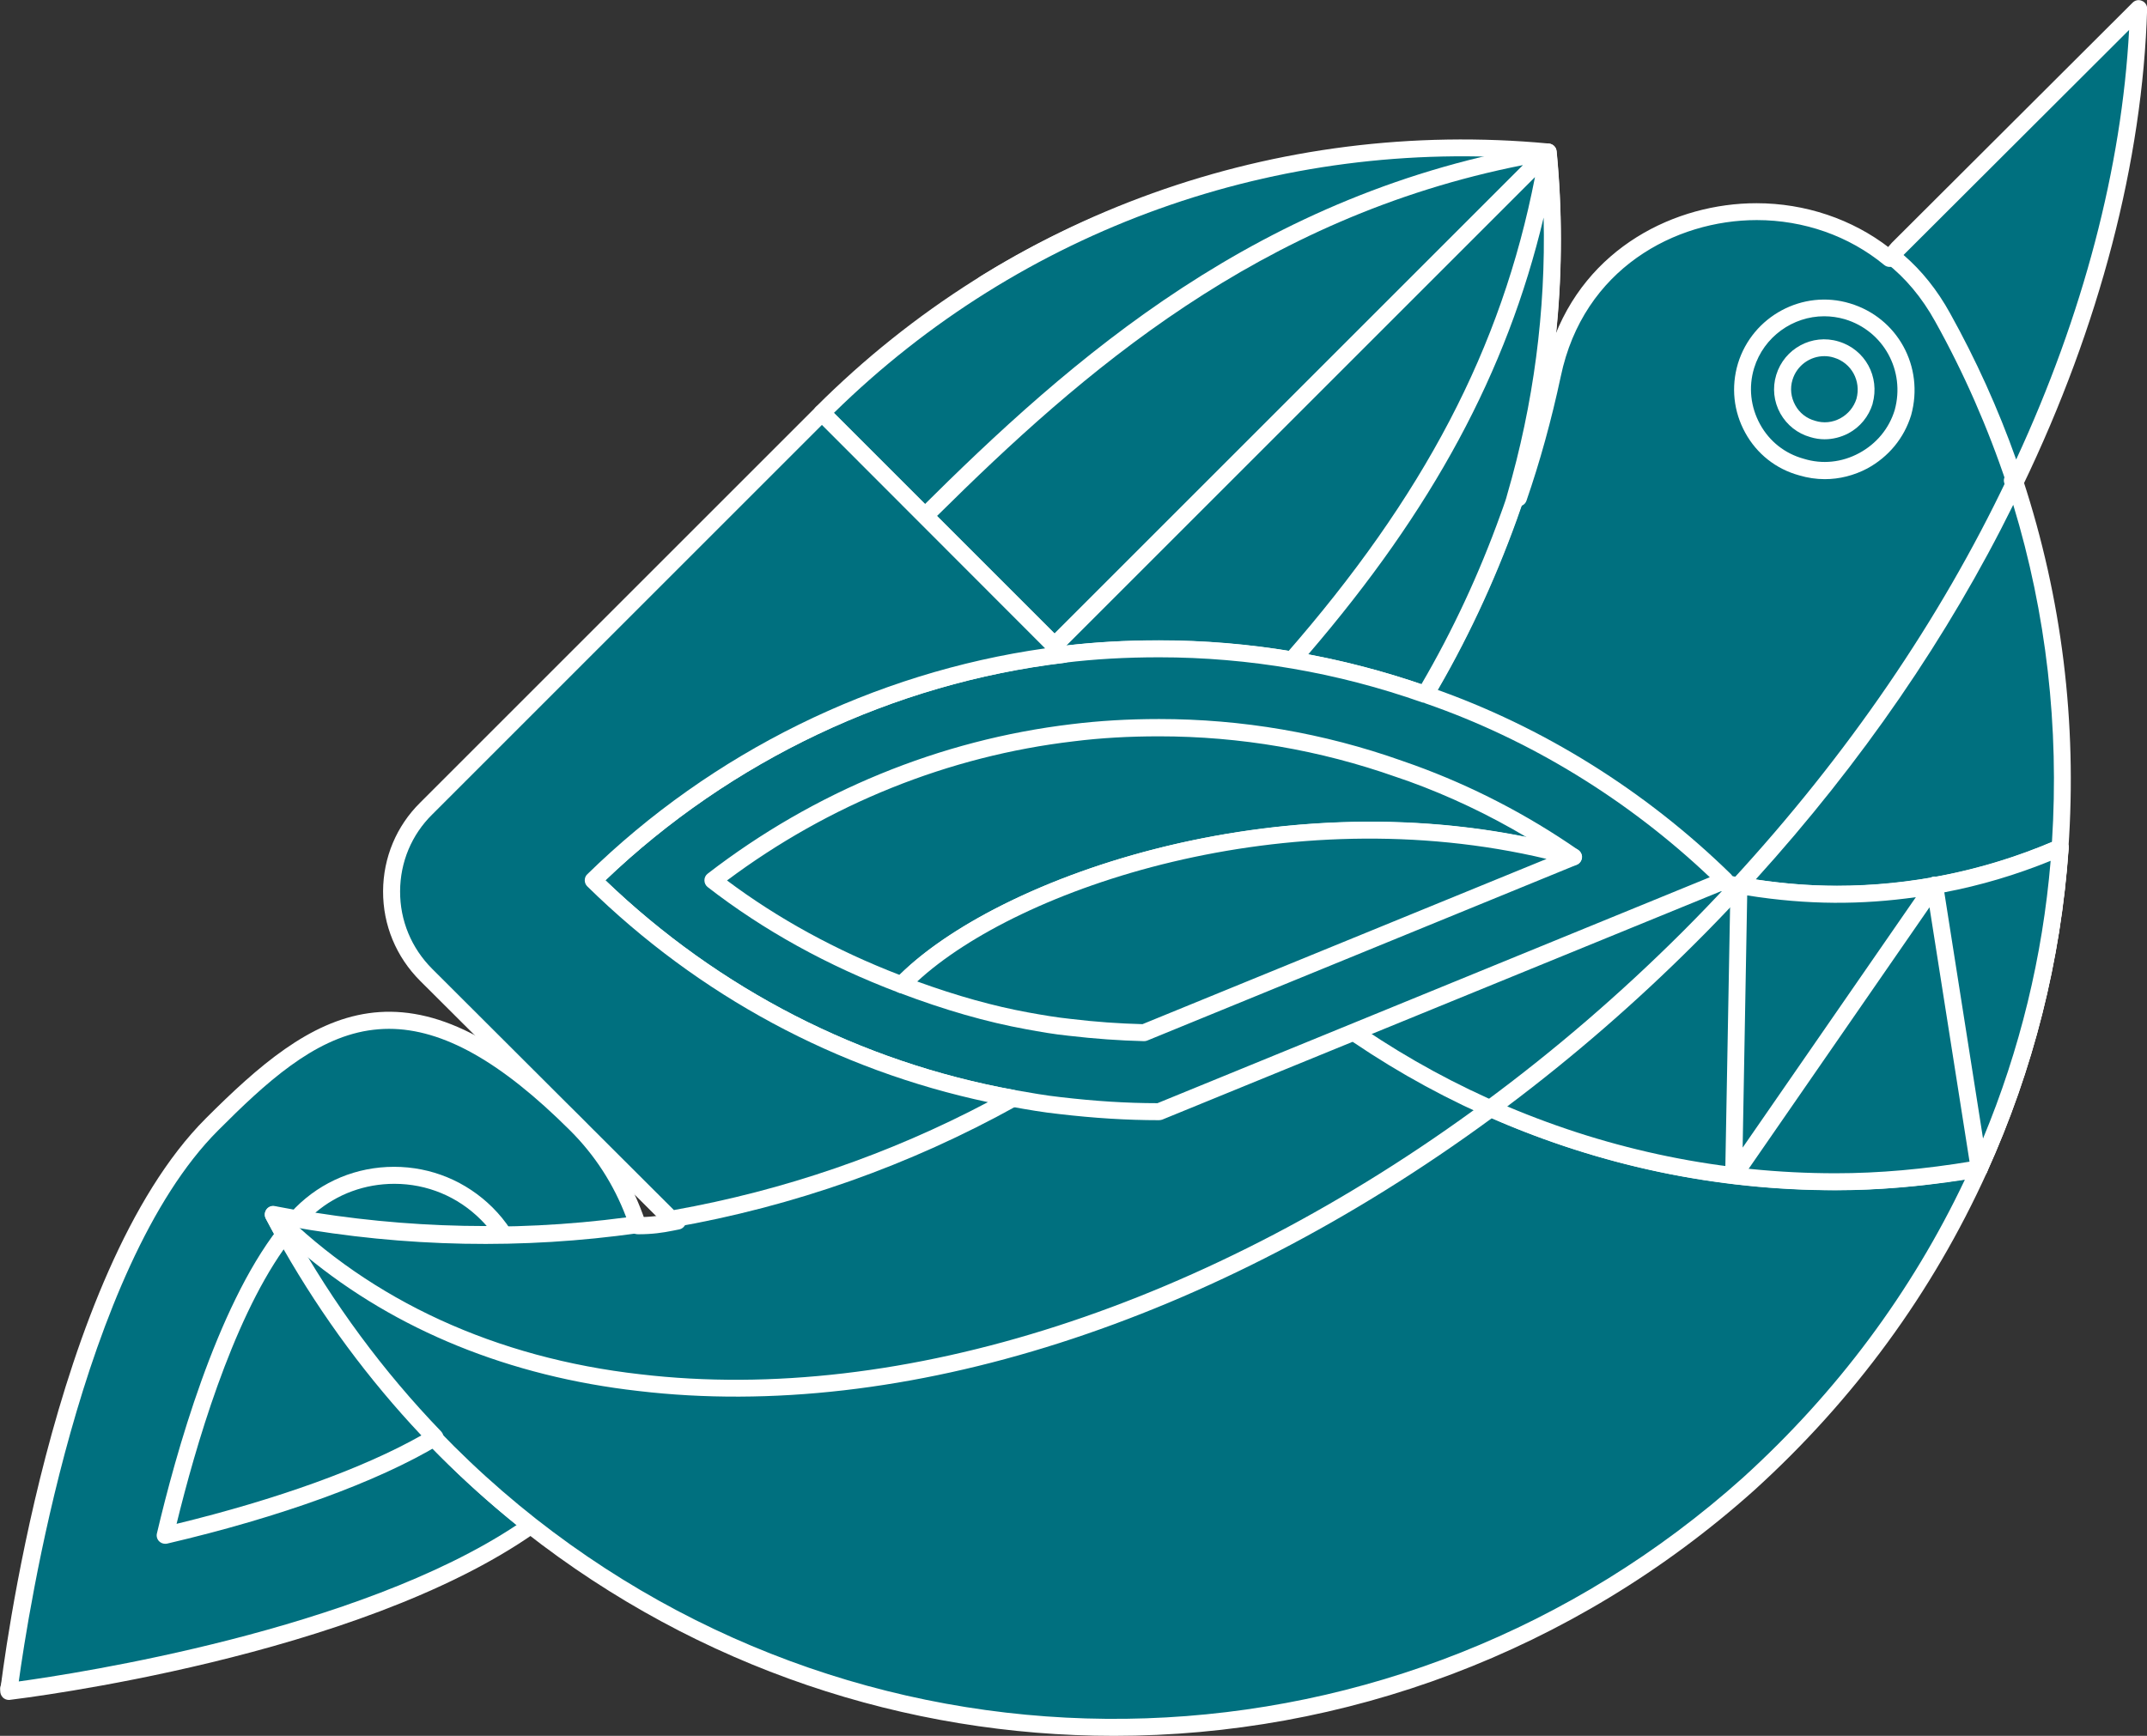 <?xml version="1.0" encoding="utf-8"?>
<!-- Generator: Adobe Illustrator 24.3.0, SVG Export Plug-In . SVG Version: 6.00 Build 0)  -->
<svg version="1.1" id="Слой_1" xmlns="http://www.w3.org/2000/svg" xmlns:xlink="http://www.w3.org/1999/xlink" x="0px" y="0px"
	 viewBox="0 0 146.39 118.39" style="enable-background:new 0 0 146.39 118.39;" xml:space="preserve">
<rect x="0" y="0" width="146.39" height="118.39" fill="#333333" stroke="none"/>
<style type="text/css">
	.st0{fill:#00707F;}
	.st1{fill:#FFFFFF;}
</style>
<g>
	<g>
		<path class="st0" d="M76.04,117.53c-14.39,0-28.5-4.85-39.71-13.65c-12.22,8.4-35.52,11.23-35.75,11.26
			c0.27-0.04,3.65-27.93,14.03-38.3c3.28-3.28,7.63-5.09,12.25-5.09c4.62,0,8.97,1.81,12.26,5.09c1.87,1.87,3.31,4.21,4.16,6.75
			c0.08,0,0.16,0,0.23,0c0.94,0,1.62-0.1,2.29-0.24l0.4-0.08l-6.77-6.73L29.21,66.33c-1.49-1.49-2.3-3.46-2.3-5.56
			c0-2.08,0.82-4.02,2.3-5.48l26.98-26.98C67.8,16.7,83.26,10.31,99.71,10.31c1.94,0,3.9,0.09,5.83,0.28
			c0.56,7.69-0.19,15.58-2.43,23.25l0.41,0.13c0.9-2.59,1.68-5.42,2.32-8.41c1.6-7.68,8.15-11.12,13.93-11.12
			c3.35,0,6.56,1.14,9.06,3.2l0.76-0.56l15.99-15.96c-0.39,10.12-3.28,21.05-8.38,31.66c8.04,24.72,1.1,50.82-18.13,68.27
			C107.22,111.68,91.94,117.53,76.04,117.53C76.04,117.53,76.04,117.53,76.04,117.53z"/>
		<path class="st1" d="M76.05,118.11L76.05,118.11c-14.39,0-28.48-4.8-39.74-13.51c-12.29,8.21-34.7,11.01-35.65,11.12
			c-0.34,0.05-0.6-0.18-0.64-0.49c-0.02-0.12,0.01-0.24,0.06-0.34c0.05-0.19,0.16-0.84,0.29-1.58C3.6,94.78,8.26,82.37,14.2,76.44
			c3.39-3.39,7.88-5.26,12.66-5.26c3.03,0,5.95,0.75,8.55,2.17l-6.6-6.61c-1.6-1.6-2.47-3.72-2.47-5.97c0-2.23,0.88-4.32,2.47-5.89
			l26.98-26.98C67.5,16.18,83.1,9.73,99.71,9.73c1.96,0,3.94,0.09,5.88,0.28c0.28,0.03,0.5,0.25,0.52,0.53
			c0.32,4.34,0.22,8.65-0.29,12.9c2.3-6.6,8.46-9.58,13.94-9.58c3.32,0,6.53,1.08,9.07,3.05l0.4-0.29l15.93-15.9
			c0.17-0.17,0.43-0.21,0.64-0.12c0.22,0.09,0.35,0.31,0.35,0.55c-0.39,10.12-3.27,21.07-8.34,31.68
			c7.99,24.83,0.96,51.12-18.36,68.66C107.5,112.2,92.08,118.11,76.05,118.11z M36.33,103.3c0.13,0,0.25,0.04,0.36,0.12
			c11.11,8.72,25.09,13.53,39.35,13.53h0.01c15.75,0,30.89-5.8,42.64-16.34c19.03-17.27,25.92-43.2,17.97-67.66
			c-0.05-0.14-0.04-0.3,0.03-0.43c4.81-10.01,7.65-20.33,8.25-29.94L130,17.48l-0.82,0.61c-0.21,0.16-0.51,0.15-0.71-0.02
			c-2.4-1.98-5.48-3.06-8.69-3.06c-5.54,0-11.82,3.3-13.36,10.66c-0.64,3-1.43,5.85-2.34,8.48c-0.1,0.3-0.43,0.45-0.72,0.36
			l-0.41-0.13c-0.3-0.09-0.47-0.41-0.38-0.71c2.13-7.27,2.95-14.86,2.44-22.56c-1.75-0.15-3.53-0.23-5.29-0.23
			c-16.3,0-31.61,6.34-43.11,17.84L29.62,55.71c-1.37,1.35-2.12,3.15-2.13,5.07c-0.01,1.94,0.75,3.77,2.13,5.15L46.6,82.87
			c0.15,0.15,0.21,0.37,0.15,0.58c-0.06,0.2-0.23,0.36-0.44,0.4l-0.4,0.08c-0.74,0.15-1.44,0.25-2.4,0.25
			c-0.25,0-0.71-0.16-0.78-0.4c-0.81-2.45-2.2-4.71-4.02-6.52c-3.17-3.17-7.38-4.92-11.85-4.92s-8.68,1.75-11.84,4.92
			C9.25,83.02,4.7,95.22,1.5,113.5c-0.07,0.39-0.12,0.7-0.17,0.96c4.28-0.59,23.83-3.6,34.68-11.06
			C36.1,103.34,36.21,103.3,36.33,103.3z M42.53,80.45c0.45,0.82,0.84,1.68,1.16,2.56c0.5-0.01,0.92-0.05,1.32-0.11L42.53,80.45z"/>
	</g>
	<g>
		<path class="st0" d="M125.16,60.99c-21.31,0-38.58-17.27-38.58-38.58c0-3.89,0.59-7.63,1.66-11.17
			c-7.37,1.38-14.54,4.04-21.11,8.12c-0.05,1.02-0.15,2.02-0.15,3.05c0,32.13,26.05,58.18,58.18,58.18c3.34,0,6.6-0.35,9.79-0.89
			c3.19-7.03,5.01-14.44,5.52-21.89C135.77,59.85,130.6,60.99,125.16,60.99z"/>
		<path class="st1" d="M125.16,81.17c-32.4,0-58.76-26.36-58.76-58.76c0-0.72,0.05-1.42,0.09-2.12c0.02-0.32,0.05-0.64,0.06-0.96
			c0.01-0.19,0.11-0.36,0.27-0.46c6.42-3.99,13.59-6.74,21.3-8.19c0.19-0.04,0.4,0.03,0.54,0.18c0.13,0.15,0.18,0.36,0.12,0.55
			c-1.08,3.58-1.63,7.28-1.63,11c0,20.95,17.04,38,38,38c5.22,0,10.29-1.05,15.08-3.13c0.19-0.08,0.4-0.06,0.57,0.06
			c0.17,0.12,0.26,0.31,0.24,0.51c-0.53,7.67-2.41,15.11-5.57,22.09c-0.08,0.18-0.24,0.3-0.43,0.33
			C131.49,80.88,128.26,81.17,125.16,81.17z M67.7,19.7c-0.01,0.22-0.03,0.45-0.05,0.67c-0.05,0.68-0.09,1.35-0.09,2.04
			c0,31.76,25.84,57.6,57.6,57.6c2.94,0,6.02-0.27,9.38-0.83c2.9-6.49,4.68-13.37,5.28-20.47c-4.67,1.89-9.6,2.85-14.66,2.85
			c-21.59,0-39.15-17.56-39.15-39.15c0-3.52,0.47-7.02,1.42-10.42C80.3,13.44,73.67,16.03,67.7,19.7z"/>
	</g>
	<g>
		<path class="st0" d="M129.42,16.93l16.39-16.35c-0.3,10.24-3.15,21.32-8.42,32.29c-1.29-3.87-2.92-7.63-4.93-11.23
			c-0.95-1.71-2.12-3.11-3.49-4.17L129.42,16.93z"/>
		<path class="st1" d="M137.39,33.45c-0.01,0-0.02,0-0.04,0c-0.24-0.01-0.44-0.17-0.51-0.39c-1.3-3.9-2.95-7.65-4.89-11.13
			c-0.9-1.63-2.03-2.98-3.34-4c-0.13-0.1-0.21-0.24-0.22-0.4c-0.02-0.16,0.03-0.31,0.14-0.44l0.46-0.53
			c0.01-0.01,0.02-0.02,0.03-0.03l16.39-16.35c0.17-0.17,0.42-0.22,0.64-0.12c0.22,0.09,0.36,0.31,0.35,0.55
			c-0.31,10.38-3.24,21.63-8.48,32.52C137.82,33.32,137.61,33.45,137.39,33.45z M129.79,17.39c1.23,1.06,2.3,2.39,3.17,3.97
			c1.75,3.14,3.27,6.49,4.51,9.98c4.55-9.83,7.2-19.91,7.7-29.3L129.79,17.39z"/>
	</g>
	<g>
		<path class="st0" d="M125.96,21.23c2.97,0.89,4.61,3.94,3.79,6.91c-0.89,2.9-4.01,4.61-6.91,3.72c-2.97-0.82-4.68-3.94-3.79-6.91
			C119.94,22.05,122.99,20.34,125.96,21.23z"/>
		<path class="st1" d="M124.42,32.68c-0.59,0-1.18-0.09-1.75-0.26c-1.57-0.43-2.88-1.46-3.67-2.9c-0.8-1.45-0.98-3.13-0.5-4.73
			c0.99-3.23,4.42-5.07,7.63-4.1c3.25,0.97,5.09,4.32,4.18,7.62c-0.48,1.57-1.54,2.85-2.99,3.64
			C126.41,32.43,125.42,32.68,124.42,32.68z M124.38,21.57c-2.13,0-4.12,1.39-4.78,3.54c-0.39,1.29-0.24,2.65,0.41,3.83
			c0.64,1.17,1.7,2,2.98,2.35c1.26,0.39,2.6,0.25,3.78-0.39c1.18-0.64,2.04-1.68,2.42-2.94c0.73-2.67-0.76-5.4-3.41-6.19l0,0
			C125.33,21.64,124.85,21.57,124.38,21.57z"/>
	</g>
	<g>
		<path class="st0" d="M127.13,27.36c-0.45,1.48-2.05,2.35-3.53,1.9c-1.52-0.42-2.39-2.01-1.94-3.53c0.46-1.48,2.01-2.35,3.53-1.9
			C126.71,24.29,127.55,25.84,127.13,27.36z"/>
		<path class="st1" d="M124.41,29.96c-0.33,0-0.66-0.05-0.98-0.15c-0.86-0.24-1.59-0.81-2.04-1.61c-0.45-0.81-0.55-1.75-0.28-2.63
			c0.55-1.8,2.45-2.83,4.25-2.28c1.81,0.54,2.83,2.4,2.32,4.24c0,0.01,0,0.01,0,0.02c-0.27,0.86-0.85,1.58-1.66,2.01
			C125.52,29.82,124.96,29.96,124.41,29.96z M124.39,24.29c-0.97,0-1.87,0.63-2.17,1.61c-0.18,0.58-0.11,1.2,0.19,1.74
			c0.29,0.53,0.77,0.9,1.35,1.06c0.58,0.18,1.18,0.12,1.72-0.17c0.53-0.29,0.92-0.76,1.1-1.33c0.33-1.22-0.34-2.45-1.54-2.81
			C124.82,24.32,124.6,24.29,124.39,24.29z M127.13,27.36h0.01H127.13z"/>
	</g>
	<g>
		<path class="st0" d="M105.56,10.37c0.76,7.89,0,15.86-2.24,23.52c-0.11,0.46-0.3,0.91-0.46,1.37c-1.52,4.21-3.41,8.27-5.69,12.1
			c-5.69-2.01-11.8-3.11-18.14-3.11c-2.2,0-4.36,0.11-6.53,0.38L56.04,28.16C69.59,14.62,87.87,8.7,105.56,10.37z"/>
		<path class="st1" d="M97.17,47.94c-0.06,0-0.13-0.01-0.19-0.03c-5.78-2.04-11.82-3.08-17.94-3.08c-2.29,0-4.4,0.12-6.46,0.37
			c-0.18,0.03-0.36-0.04-0.48-0.17L55.63,28.57c-0.11-0.11-0.17-0.26-0.17-0.41c0-0.15,0.06-0.3,0.17-0.41
			C68.8,14.58,87.04,8.04,105.61,9.79c0.28,0.03,0.5,0.25,0.52,0.52c0.77,7.99,0.01,15.98-2.26,23.74c-0.07,0.3-0.19,0.62-0.31,0.93
			l-0.16,0.45c-1.55,4.3-3.48,8.41-5.74,12.22C97.56,47.84,97.37,47.94,97.17,47.94z M79.03,43.67c6.1,0,12.11,1.01,17.88,2.99
			c2.12-3.63,3.94-7.53,5.4-11.6l0.17-0.47c0.1-0.28,0.2-0.56,0.28-0.85c2.18-7.48,2.95-15.16,2.27-22.85
			c-17.87-1.54-35.39,4.72-48.17,17.27l15.86,15.86C74.73,43.79,76.8,43.67,79.03,43.67z"/>
	</g>
	<g>
		<path class="st0" d="M105.56,10.37c-2.41,14.45-9.09,25.08-17.47,34.65c3.12,0.53,6.16,1.31,9.08,2.34
			c2.28-3.83,4.17-7.89,5.69-12.1c0.15-0.45,0.34-0.91,0.45-1.37C105.56,26.23,106.31,18.26,105.56,10.37z M71.9,44.02
			c4.22-4.22,27.61-27.61,33.66-33.66C87.06,13.46,74.82,23.5,63.07,35.19L71.9,44.02z"/>
		<path class="st1" d="M97.17,47.94c-0.06,0-0.13-0.01-0.19-0.03c-2.88-1.02-5.91-1.8-8.98-2.32c-0.21-0.04-0.38-0.18-0.45-0.38
			s-0.03-0.42,0.11-0.58c9.42-10.77,14.72-20.88,17-32.55L72.31,44.43c-0.23,0.23-0.59,0.23-0.82,0l-8.83-8.83
			c-0.11-0.11-0.17-0.26-0.17-0.41c0-0.15,0.06-0.3,0.17-0.41c10.42-10.37,23.19-21.71,42.8-24.98c0.03-0.01,0.07-0.01,0.1-0.01
			c0.03,0,0.06,0,0.09,0.01l0,0c0,0,0,0,0,0c0.09,0.01,0.17,0.05,0.25,0.1l0,0v0c0.05,0.03,0.09,0.08,0.13,0.13
			c0.05,0.06,0.08,0.13,0.09,0.2c0.01,0.03,0.01,0.06,0.02,0.09c0.77,7.99,0.01,15.98-2.26,23.74c-0.08,0.31-0.19,0.63-0.31,0.96
			l-0.15,0.43c-1.55,4.3-3.48,8.41-5.74,12.21C97.56,47.84,97.37,47.94,97.17,47.94z M89.2,44.63c2.63,0.49,5.22,1.18,7.72,2.03
			c2.12-3.63,3.94-7.53,5.4-11.6l0.16-0.44c0.1-0.29,0.21-0.58,0.28-0.87c1.81-6.21,2.64-12.55,2.49-18.91
			C102.74,25.39,97.67,34.77,89.2,44.63z M63.89,35.19l8.01,8.01l31.94-31.94C85.83,14.82,73.78,25.39,63.89,35.19z"/>
	</g>
	<g>
		<path class="st0" d="M97.4,47.44c-0.08-0.08-0.15-0.08-0.23-0.08c-5.69-2.01-11.8-3.11-18.14-3.11c-2.2,0-4.36,0.11-6.53,0.38
			c-12.41,1.48-23.56,7.1-32.06,15.4c7.7,7.55,17.57,12.86,28.61,14.87c1.06,0.19,2.16,0.38,3.23,0.49
			c2.24,0.27,4.48,0.42,6.75,0.42l38.59-15.78C111.93,54.46,105.06,50.1,97.4,47.44z"/>
		<path class="st1" d="M79.03,76.4c-2.2,0-4.43-0.14-6.82-0.42c-1.06-0.11-2.15-0.3-3.26-0.5c-10.91-1.99-20.91-7.18-28.91-15.03
			c-0.11-0.11-0.17-0.26-0.17-0.41c0-0.16,0.06-0.31,0.17-0.41c8.79-8.59,20.29-14.12,32.4-15.57c2.1-0.26,4.26-0.38,6.59-0.38
			c6.23,0,12.37,1.05,18.25,3.11c0.11,0.01,0.26,0.04,0.4,0.14c7.5,2.62,14.54,7.01,20.35,12.7c0.14,0.14,0.2,0.33,0.16,0.52
			c-0.04,0.19-0.17,0.35-0.35,0.43L79.25,76.36C79.18,76.38,79.11,76.4,79.03,76.4z M41.28,60.04c7.76,7.45,17.39,12.39,27.88,14.3
			c1.09,0.19,2.15,0.38,3.18,0.49c2.31,0.27,4.46,0.41,6.58,0.41l37.66-15.41c-5.59-5.3-12.27-9.39-19.37-11.85
			c-0.04-0.01-0.07-0.03-0.11-0.05c-0.05-0.01-0.09-0.01-0.12-0.02c-5.78-2.04-11.82-3.08-17.94-3.08c-2.29,0-4.4,0.12-6.46,0.37
			C60.92,46.6,49.83,51.86,41.28,60.04z"/>
	</g>
	<g>
		<path class="st0" d="M107.28,58.45c-3.44-2.38-7.16-4.31-11.03-5.71l-0.87-0.31c-5.27-1.86-10.77-2.8-16.35-2.8
			c-2.1,0-4.02,0.11-5.89,0.34c-8.88,1.06-17.41,4.59-24.53,10.08c3.92,3.04,8.27,5.38,12.87,7.12
			C67.91,60.49,88.03,53.12,107.28,58.45z"/>
		<path class="st1" d="M61.48,67.74c-0.07,0-0.14-0.01-0.21-0.04c-4.84-1.83-9.22-4.25-13.02-7.2c-0.14-0.11-0.22-0.28-0.22-0.46
			c0-0.18,0.08-0.35,0.23-0.46c7.26-5.6,15.84-9.12,24.81-10.19c1.88-0.23,3.83-0.35,5.96-0.35c5.65,0,11.21,0.95,16.54,2.84
			l0.88,0.31c3.91,1.42,7.67,3.36,11.16,5.78c0.23,0.16,0.31,0.47,0.19,0.72c-0.12,0.26-0.42,0.39-0.68,0.31
			c-18.8-5.21-38.68,1.75-45.23,8.55C61.79,67.68,61.64,67.74,61.48,67.74z M49.57,60.05c3.47,2.6,7.43,4.77,11.76,6.44
			c6.6-6.51,24.81-13.04,42.76-9.39c-2.57-1.53-5.27-2.81-8.03-3.81l-0.87-0.3c-5.21-1.84-10.64-2.77-16.16-2.77
			c-2.08,0-3.98,0.11-5.82,0.34C64.69,51.56,56.54,54.84,49.57,60.05z"/>
	</g>
	<g>
		<path class="st0" d="M61.48,67.16c2.76,1.04,5.58,1.92,8.51,2.45c0.94,0.17,1.91,0.34,2.92,0.45c1.78,0.21,3.45,0.33,5.09,0.37
			l29.28-11.98C88.03,53.12,67.91,60.49,61.48,67.16z"/>
		<path class="st1" d="M78,71.01c0,0-0.01,0-0.01,0c-1.65-0.04-3.33-0.16-5.14-0.37c-0.99-0.1-1.94-0.27-2.87-0.44
			c-2.74-0.5-5.56-1.31-8.7-2.5c-0.18-0.07-0.32-0.22-0.36-0.41c-0.04-0.19,0.01-0.39,0.15-0.53c6.75-7.01,27.15-14.2,46.37-8.87
			c0.24,0.07,0.41,0.28,0.43,0.52c0.01,0.25-0.13,0.48-0.36,0.57L78.22,70.97C78.15,71,78.08,71.01,78,71.01z M62.54,66.94
			c2.73,0.99,5.21,1.68,7.56,2.11c0.99,0.18,1.92,0.34,2.88,0.44c1.74,0.21,3.35,0.32,4.92,0.36l27.55-11.27
			C87.73,54.36,69.45,60.55,62.54,66.94z"/>
	</g>
	<g>
		<path class="st0" d="M56.04,28.16l16.47,16.47c-12.41,1.48-23.56,7.1-32.06,15.41c7.7,7.55,17.57,12.86,28.61,14.87
			c-7.17,3.98-15.03,6.79-23.3,8.23l-6.49-6.45L29.06,66.49c-3.15-3.15-3.15-8.23,0-11.35L56.04,28.16z"/>
		<path class="st1" d="M45.76,83.72c-0.15,0-0.3-0.06-0.41-0.17L28.65,66.9c-1.64-1.64-2.54-3.81-2.53-6.12
			c0.01-2.29,0.91-4.44,2.53-6.04l26.98-26.98c0.23-0.23,0.59-0.23,0.82,0l16.47,16.47c0.16,0.16,0.21,0.39,0.14,0.6
			c-0.07,0.21-0.26,0.36-0.48,0.38c-11.65,1.39-22.75,6.65-31.3,14.83c7.76,7.45,17.39,12.39,27.88,14.3
			c0.24,0.04,0.43,0.23,0.47,0.48c0.04,0.24-0.08,0.48-0.29,0.6c-7.32,4.07-15.22,6.86-23.48,8.3
			C45.82,83.72,45.79,83.72,45.76,83.72z M56.04,28.98L29.47,55.55c-1.41,1.39-2.18,3.25-2.19,5.23c-0.01,2,0.77,3.88,2.19,5.3
			l16.48,16.45c7.5-1.34,14.69-3.81,21.41-7.36c-10.3-2.19-19.71-7.25-27.32-14.72c-0.11-0.11-0.17-0.26-0.17-0.41
			c0-0.16,0.06-0.31,0.17-0.41c8.5-8.32,19.55-13.76,31.22-15.41L56.04,28.98z"/>
	</g>
	<g>
		<path class="st0" d="M39.27,76.69c1.97,1.97,3.38,4.33,4.21,6.83c-8.01,1.14-16.35,0.99-24.85-0.68
			c4.55,8.65,10.59,15.71,17.57,21.21C24.05,112.59,0.6,115.36,0.6,115.36s3.3-28.12,13.85-38.66
			C21.32,69.83,27.51,64.94,39.27,76.69z"/>
		<path class="st1" d="M0.6,115.94c-0.15,0-0.3-0.06-0.41-0.17c-0.12-0.13-0.19-0.3-0.17-0.48c0.14-1.16,3.45-28.44,14.01-39.01
			c7.26-7.26,13.76-11.87,25.63,0l0,0l0,0c1.96,1.96,3.47,4.4,4.35,7.06c0.05,0.16,0.03,0.34-0.06,0.49
			c-0.09,0.15-0.24,0.25-0.41,0.27c-7.89,1.12-15.91,0.97-23.85-0.46c4.29,7.82,9.95,14.53,16.84,19.96
			c0.14,0.11,0.23,0.29,0.22,0.47c0,0.18-0.1,0.35-0.25,0.46c-12.12,8.52-34.89,11.29-35.86,11.41
			C0.65,115.94,0.63,115.94,0.6,115.94z M26.52,70.17c-0.47,0-0.94,0.04-1.4,0.11c-3.76,0.59-7,3.56-10.25,6.82
			c-9.34,9.34-12.97,33.09-13.59,37.58c3.99-0.55,23.13-3.48,33.95-10.67c-7.05-5.69-12.8-12.72-17.11-20.91
			c-0.1-0.2-0.08-0.44,0.05-0.62c0.13-0.18,0.35-0.27,0.57-0.22c7.96,1.56,16.02,1.82,23.96,0.77c-0.85-2.25-2.14-4.25-3.84-5.94
			l0,0C34.16,72.41,30.2,70.17,26.52,70.17z"/>
	</g>
	<g>
		<path class="st0" d="M101.63,75.59C82.49,89.74,61.24,96.38,43.59,94.3c-9.75-1.1-18.4-4.89-24.97-11.46
			c4.55,8.65,10.59,15.71,17.57,21.21c23.98,18.82,59.12,18.59,83.02-2.85c7.02-6.37,12.2-13.7,15.73-21.5
			c-3.19,0.54-6.44,0.89-9.79,0.89C116.78,80.59,108.83,78.79,101.63,75.59z"/>
		<path class="st1" d="M75.96,118.39c-14.14,0-28.29-4.6-40.12-13.88c-7.33-5.77-13.29-12.97-17.72-21.4
			c-0.13-0.25-0.06-0.57,0.17-0.73c0.23-0.17,0.55-0.15,0.75,0.06c6.28,6.28,14.79,10.18,24.62,11.29c17.8,2.1,38.8-4.68,57.62-18.6
			c0.17-0.12,0.39-0.15,0.58-0.06c7.41,3.29,15.25,4.95,23.3,4.95c3.03,0,6.2-0.29,9.69-0.88c0.21-0.04,0.43,0.05,0.56,0.22
			c0.13,0.17,0.16,0.4,0.07,0.59c-3.72,8.21-9.06,15.51-15.87,21.69C107.19,112.76,91.58,118.39,75.96,118.39z M20.87,85.66
			c4.14,6.96,9.4,12.99,15.69,17.94c24.45,19.19,59.05,18,82.28-2.82c6.41-5.82,11.5-12.66,15.13-20.32
			c-3.13,0.48-6.02,0.72-8.8,0.72c-8.1,0-16-1.65-23.46-4.91C82.71,90.21,61.52,97,43.53,94.87C34.75,93.88,26.99,90.72,20.87,85.66
			z"/>
	</g>
	<g>
		<path class="st0" d="M125.16,60.99c-2.26,0-4.45-0.23-6.6-0.6c-0.09,0.1-0.17,0.2-0.26,0.3c-1.02,1.1-2.09,2.2-3.19,3.3
			c-4.32,4.31-8.84,8.17-13.49,11.61c7.2,3.19,15.15,5,23.53,5c3.34,0,6.6-0.35,9.79-0.89c3.19-7.03,5.01-14.44,5.52-21.89
			C135.77,59.85,130.6,60.99,125.16,60.99z"/>
		<path class="st1" d="M125.16,81.17c-8.21,0-16.21-1.7-23.77-5.05c-0.19-0.08-0.32-0.26-0.34-0.47c-0.02-0.2,0.07-0.41,0.23-0.53
			c4.74-3.5,9.25-7.39,13.42-11.55c1.1-1.1,2.15-2.19,3.17-3.29l0.26-0.3c0.13-0.14,0.34-0.21,0.52-0.18c2.32,0.4,4.44,0.6,6.5,0.6
			c5.22,0,10.29-1.05,15.08-3.13c0.19-0.08,0.4-0.06,0.57,0.06c0.17,0.12,0.26,0.31,0.24,0.51c-0.53,7.67-2.41,15.11-5.57,22.09
			c-0.08,0.18-0.24,0.3-0.43,0.33C131.49,80.88,128.26,81.17,125.16,81.17z M102.77,75.46c7.14,3.02,14.67,4.56,22.39,4.56
			c2.94,0,6.02-0.27,9.38-0.83c2.9-6.49,4.68-13.37,5.28-20.47c-4.67,1.89-9.6,2.85-14.66,2.85c-2.03,0-4.12-0.18-6.37-0.56
			l-0.05,0.06c-1.04,1.11-2.1,2.22-3.21,3.32C111.55,68.36,107.27,72.08,102.77,75.46z"/>
	</g>
	<g>
		<path class="st0" d="M140.47,57.82c0.59-8.45-0.45-16.93-3.08-24.95c-4.5,9.46-10.84,18.83-18.83,27.52
			c2.15,0.37,4.34,0.6,6.6,0.6C130.6,60.99,135.77,59.85,140.47,57.82z"/>
		<path class="st1" d="M125.16,61.57c-2.12,0-4.32-0.2-6.7-0.61c-0.21-0.04-0.38-0.18-0.45-0.38c-0.07-0.2-0.02-0.42,0.12-0.58
			c7.83-8.51,14.14-17.72,18.73-27.37c0.1-0.21,0.32-0.34,0.56-0.33c0.24,0.01,0.44,0.17,0.51,0.4c2.66,8.11,3.7,16.58,3.1,25.17
			c-0.01,0.21-0.15,0.4-0.35,0.49C135.77,60.48,130.54,61.57,125.16,61.57z M119.71,59.98c1.92,0.29,3.71,0.43,5.45,0.43
			c5.1,0,10.06-1.01,14.75-2.99c0.5-7.83-0.38-15.56-2.64-22.99C132.84,43.41,126.94,52,119.71,59.98z M140.47,57.82h0.01H140.47z"
			/>
	</g>
	<g>
		<path class="st0" d="M125.16,60.99c-2.26,0-4.45-0.23-6.6-0.6l-0.36,19.75c0.01,0,0.01,0,0.02,0l13.68-19.79l3.04,19.35
			c3.19-7.03,5.01-14.44,5.52-21.89C135.77,59.85,130.6,60.99,125.16,60.99z"/>
		<path class="st1" d="M118.22,80.72c-0.03,0-0.06,0-0.09-0.01c-0.28-0.05-0.51-0.3-0.5-0.58l0.36-19.75c0-0.17,0.08-0.33,0.21-0.44
			c0.13-0.11,0.3-0.16,0.47-0.12c4.77,0.82,8.83,0.76,12.94,0.05c0.12-0.08,0.27-0.11,0.42-0.07c2.81-0.52,5.56-1.35,8.21-2.51
			c0.19-0.08,0.4-0.06,0.57,0.06c0.17,0.12,0.26,0.31,0.24,0.51c-0.53,7.68-2.41,15.11-5.57,22.09c-0.1,0.23-0.34,0.37-0.6,0.33
			c-0.26-0.03-0.45-0.23-0.5-0.48l-2.82-17.92l-12.86,18.6C118.59,80.63,118.41,80.72,118.22,80.72z M119.13,61.07l-0.31,17.2
			l11.81-17.08C126.94,61.71,123.29,61.73,119.13,61.07z M132.57,60.86l2.64,16.79c2.51-6.04,4.06-12.39,4.61-18.94
			C137.46,59.67,135.04,60.39,132.57,60.86z"/>
	</g>
	<g>
		<path class="st0" d="M33.19,82.78c-1.69-1.69-3.93-2.61-6.31-2.61c-2.39,0-4.62,0.93-6.31,2.61c-0.09,0.09-0.18,0.22-0.27,0.32
			c4.74,0.82,9.43,1.17,14.04,1.09C34.01,83.69,33.63,83.21,33.19,82.78z M11.26,104.72c6.64-1.56,13.65-3.83,18.4-6.69
			c-3.89-4.03-7.35-8.65-10.25-13.88C15.87,88.7,13.08,96.96,11.26,104.72z"/>
		<path class="st1" d="M11.26,105.29c-0.15,0-0.3-0.06-0.41-0.17c-0.14-0.14-0.2-0.35-0.15-0.54c1.28-5.44,4.05-15.37,8.26-20.79
			c0.12-0.15,0.29-0.24,0.5-0.22c0.19,0.01,0.37,0.13,0.46,0.3c2.79,5.03,6.21,9.66,10.16,13.76c0.12,0.13,0.18,0.3,0.16,0.48
			c-0.02,0.18-0.12,0.33-0.28,0.42c-4.23,2.54-10.82,4.94-18.57,6.75C11.34,105.29,11.3,105.29,11.26,105.29z M19.34,85.21
			c-3.57,5.06-6.02,13.49-7.3,18.72c6.86-1.67,12.73-3.79,16.69-6.03C25.13,94.08,21.98,89.82,19.34,85.21z M33.07,84.77
			c-4.32,0-8.64-0.37-12.88-1.11c-0.21-0.04-0.38-0.18-0.45-0.39s-0.02-0.43,0.13-0.58l0.09-0.11c0.06-0.08,0.12-0.15,0.19-0.22
			c1.8-1.8,4.18-2.78,6.72-2.78s4.92,0.99,6.72,2.78c0.46,0.46,0.87,0.96,1.22,1.5c0.12,0.18,0.13,0.4,0.03,0.59
			c-0.1,0.19-0.29,0.31-0.5,0.31C33.92,84.77,33.5,84.77,33.07,84.77z M21.5,82.71c3.81,0.6,7.7,0.91,11.58,0.91
			c0.03,0,0.07,0,0.11,0c-0.13-0.15-0.26-0.29-0.4-0.43c-1.58-1.58-3.67-2.45-5.9-2.45C24.89,80.74,23,81.43,21.5,82.71z"/>
	</g>
</g>
</svg>
